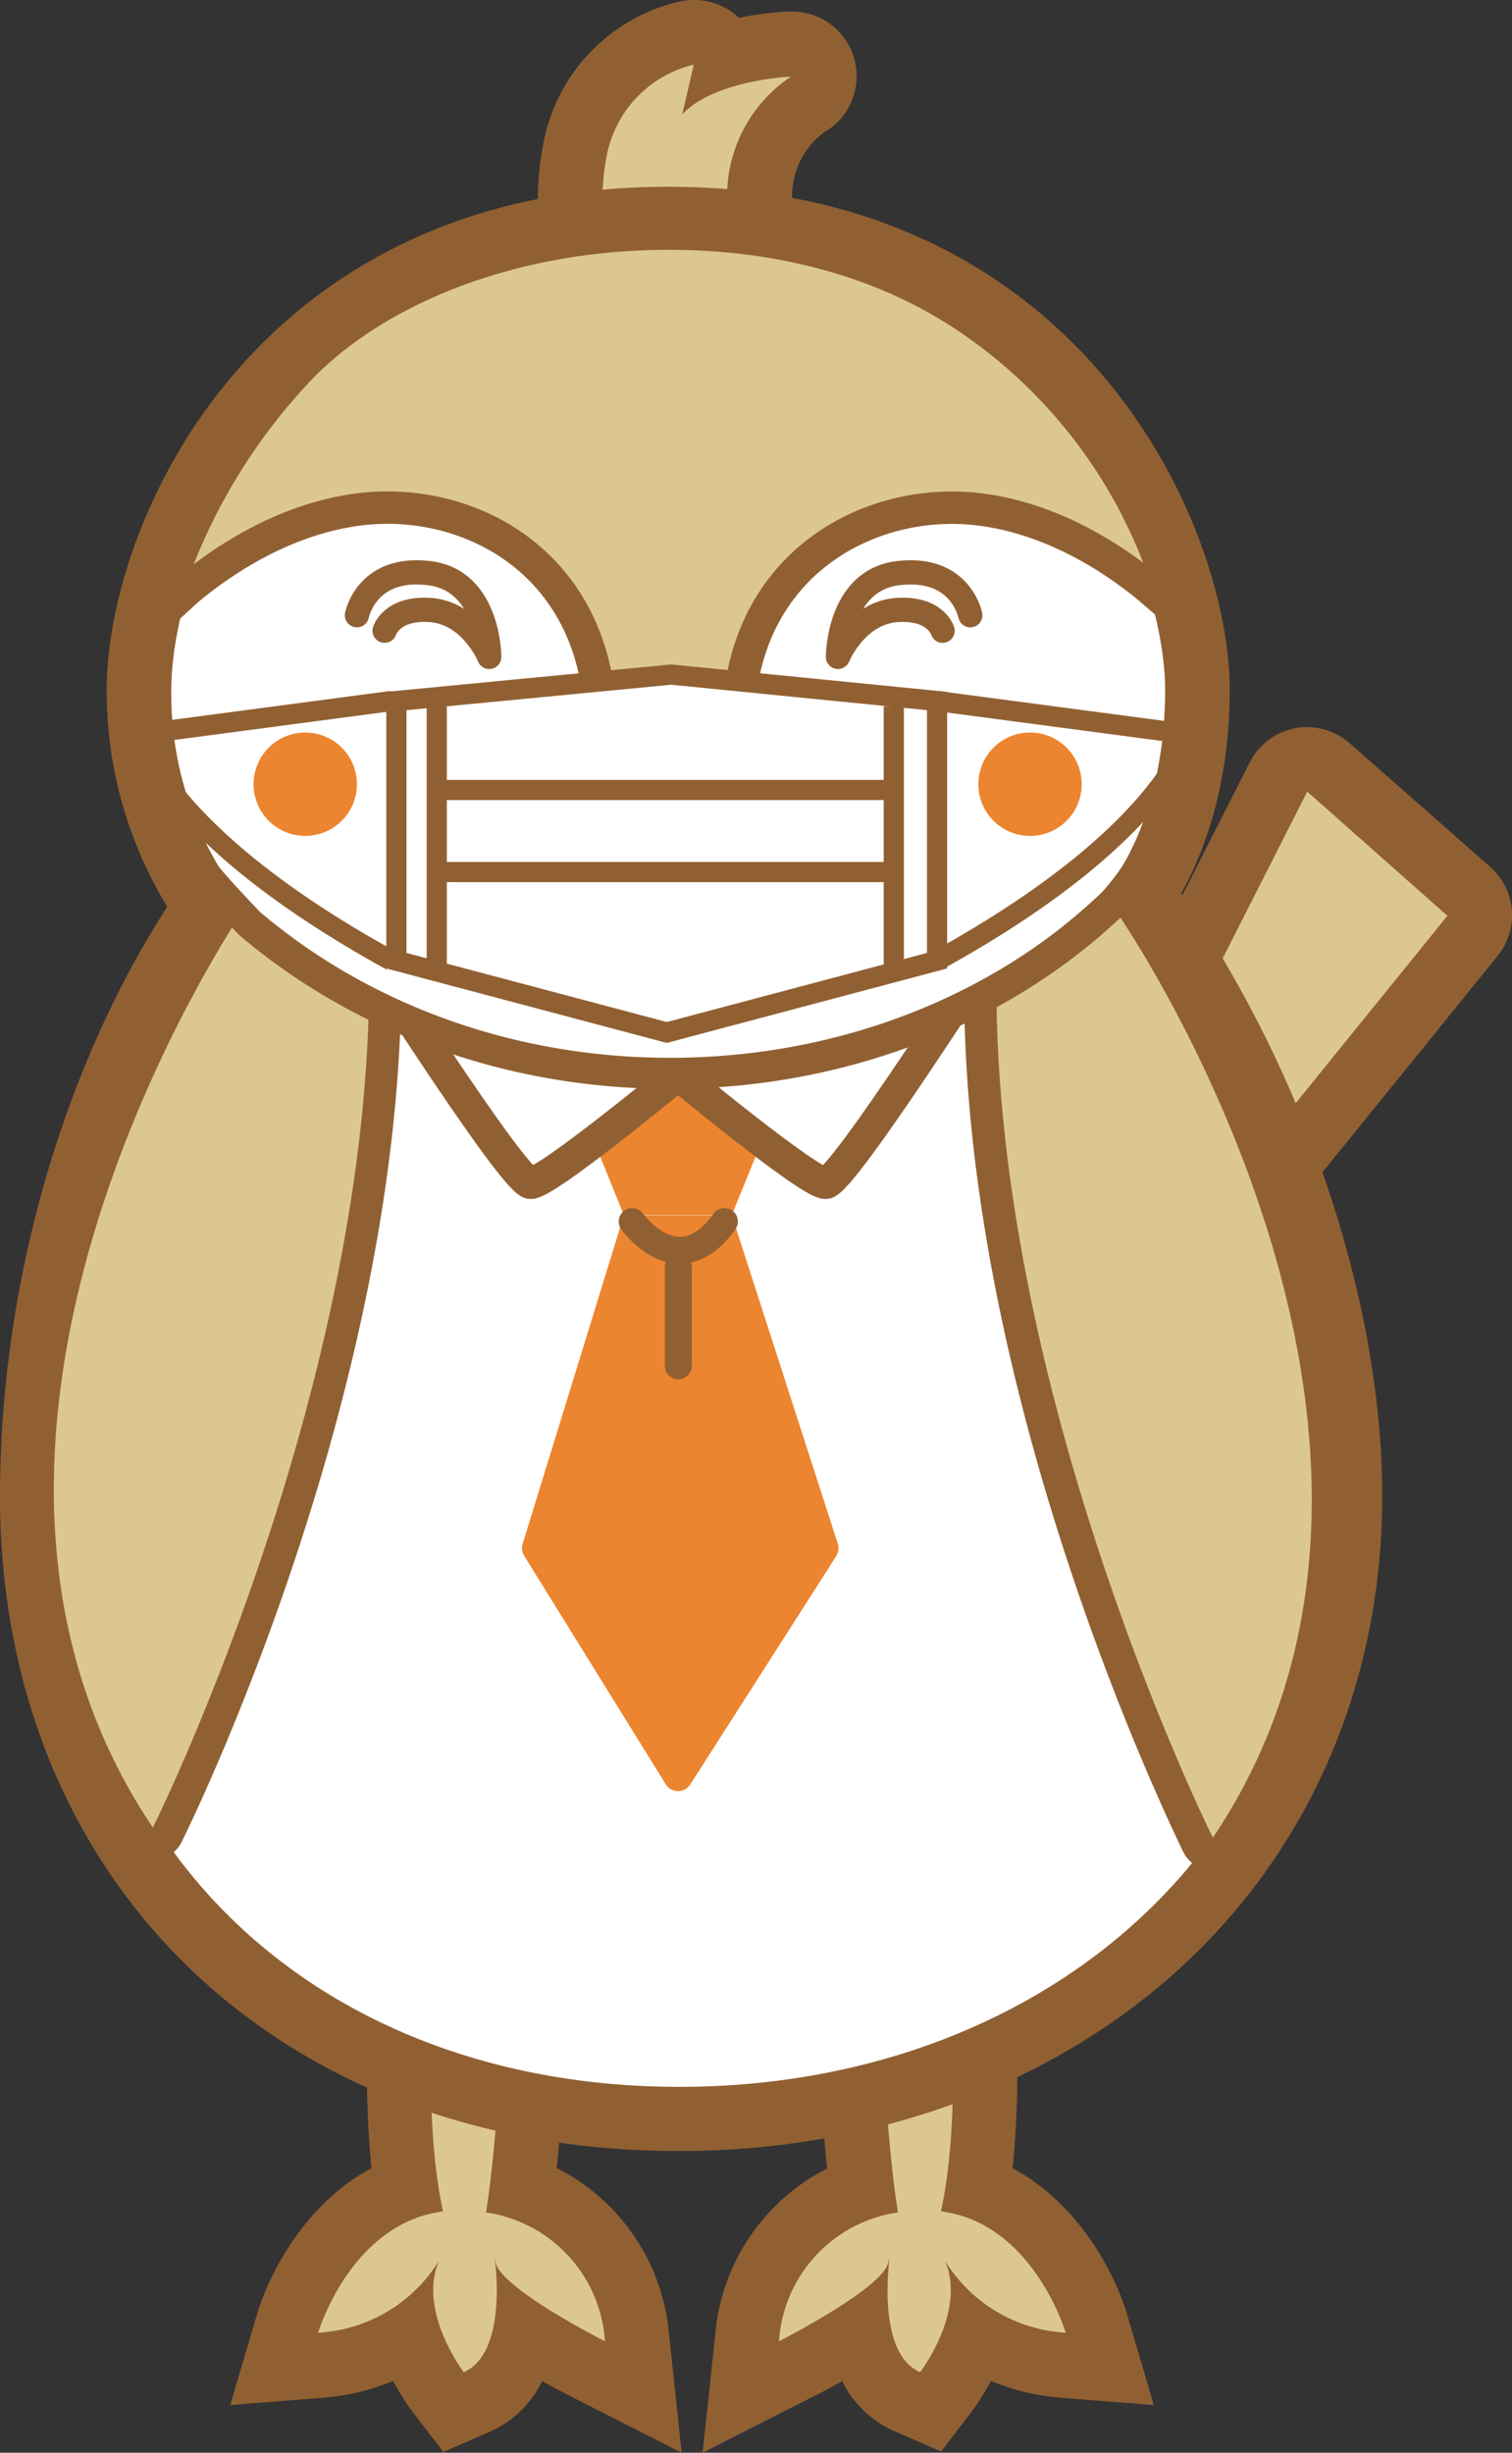 <svg xmlns="http://www.w3.org/2000/svg" viewBox="0 0 131.07 212.52"><rect x="0" y="0" width="131.07" height="212.52" fill="#333333" stroke="none"/><defs><style>.cls-1{fill:#ddc791;}.cls-2{fill:#916032;}.cls-13,.cls-3,.cls-7{fill:#fff;}.cls-4{fill:#ec852f;}.cls-10,.cls-11,.cls-12,.cls-14,.cls-5,.cls-6,.cls-8{fill:none;}.cls-10,.cls-11,.cls-12,.cls-13,.cls-14,.cls-5,.cls-6,.cls-7,.cls-8,.cls-9{stroke:#916032;}.cls-10,.cls-11,.cls-12,.cls-5,.cls-6,.cls-8,.cls-9{stroke-linecap:round;stroke-linejoin:round;}.cls-5{stroke-width:2.33px;}.cls-6{stroke-width:2.76px;}.cls-13,.cls-14,.cls-7{stroke-miterlimit:10;}.cls-7{stroke-width:11.2px;}.cls-8{stroke-width:2.69px;}.cls-9{fill:#e3cb17;stroke-width:2.62px;}.cls-10{stroke-width:1.34px;}.cls-11{stroke-width:2.81px;}.cls-12{stroke-width:2.1px;}.cls-13,.cls-14{stroke-width:1.75px;}</style></defs><g id="Layer_2" data-name="Layer 2"><g id="目"><path class="cls-1" d="M103.83,108.87a2.69,2.69,0,0,1-.57-.06,2.79,2.79,0,0,1-2.13-2L97.77,94.69a2.78,2.78,0,0,1,.2-2l12.86-25.34a2.78,2.78,0,0,1,2-1.49,3.05,3.05,0,0,1,.52,0,2.81,2.81,0,0,1,1.86.71l12.15,10.76a2.79,2.79,0,0,1,.32,3.85L106,107.84A2.8,2.8,0,0,1,103.83,108.87Z"/><path class="cls-2" d="M113.32,68.59l12.15,10.76-21.64,26.72-3.37-12.13,12.86-25.35m0-5.6a5.16,5.16,0,0,0-1,.1,5.59,5.59,0,0,0-4,3L95.47,91.41a5.55,5.55,0,0,0-.4,4l3.36,12.14a5.61,5.61,0,0,0,9.75,2l21.64-26.72a5.59,5.59,0,0,0-.64-7.72L117,64.4A5.65,5.65,0,0,0,113.32,63Z"/><path class="cls-1" d="M38,207.24a17.4,17.4,0,0,1-2.56-4.82,16.41,16.41,0,0,1-7.62,2.49l-4.07.33,1.16-3.91c.12-.41,2.76-9.08,10.28-11.81a78.18,78.18,0,0,1-.44-15.34l.3-3.8,11.31,4.56-.08,2c0,.33-.32,7.05-1,12.69a14.82,14.82,0,0,1,10,12.95l.55,5.13-4.6-2.33a59.78,59.78,0,0,1-5.66-3.22q-.88,4.53-4.19,6l-2,.87Z"/><path class="cls-2" d="M37.54,174.4l5.93,2.39s-.4,9.08-1.34,14.91a12.07,12.07,0,0,1,10.31,11.16s-9-4.55-9.47-6.81c0-.23-.08-.34-.08-.34s1.19,8.15-2.69,9.83c0,0-4-5.23-2.16-9.63a13.17,13.17,0,0,1-10.46,6.21s2.8-9.47,10.82-10.51c-1.63-7.52-.86-17.21-.86-17.21m-5-8.05L32,174a85.74,85.74,0,0,0,.2,13.87c-5.66,3-8.83,9-9.94,12.71l-2.3,7.81,8.12-.64a19.9,19.9,0,0,0,6-1.45,19.91,19.91,0,0,0,1.7,2.7l2.66,3.45,4-1.74A9.13,9.13,0,0,0,47,206.31c.88.5,1.84,1,2.9,1.54l9.19,4.67L58,202.27a17.88,17.88,0,0,0-9.74-14.42c.54-5.2.78-10.52.79-10.81l.18-4-3.67-1.48-5.94-2.39-7.07-2.86Z"/><path class="cls-1" d="M78.65,208.1c-2.2-.95-3.6-2.95-4.19-6a58.86,58.86,0,0,1-5.67,3.22l-4.59,2.33.54-5.13a14.84,14.84,0,0,1,10-12.95c-.7-5.64-1-12.36-1-12.69l-.09-2,11.31-4.56.3,3.8a77.79,77.79,0,0,1-.43,15.34c7.51,2.73,10.16,11.4,10.28,11.81l1.15,3.91-4.06-.33a16.45,16.45,0,0,1-7.63-2.49A17.78,17.78,0,0,1,82,207.25L80.65,209Z"/><path class="cls-2" d="M82.43,174.4s.77,9.69-.86,17.21c8,1,10.81,10.51,10.81,10.51a13.16,13.16,0,0,1-10.45-6.21c1.86,4.4-2.17,9.63-2.17,9.63-3.87-1.68-2.61-9.83-2.68-9.83a2.22,2.22,0,0,0-.08.34c-.51,2.26-9.47,6.81-9.47,6.81A12.06,12.06,0,0,1,77.84,191.7c-.94-5.83-1.34-14.91-1.34-14.91l5.93-2.39m5-8.05-7.07,2.86L74.4,171.6l-3.67,1.48.17,4c0,.29.26,5.61.8,10.81A17.86,17.86,0,0,0,62,202.27l-1.09,10.25,9.19-4.67c1.06-.53,2-1,2.9-1.54a9.13,9.13,0,0,0,4.58,4.36l4,1.74L84.2,209a21,21,0,0,0,1.7-2.7,19.83,19.83,0,0,0,6,1.45l8.12.64-2.3-7.81c-1.11-3.74-4.28-9.68-9.94-12.71A83.86,83.86,0,0,0,88,174l-.6-7.61Z"/><path class="cls-3" d="M58.84,183.6c-33,0-56.06-22.19-56.06-54,0-19.21,6.14-39,16.43-52.89l.08-.11.25-.38c6.56-9.69,20.37-26,39.16-26,13.61,0,27,8.94,39.86,26.58C110,92.34,117,112.56,117,129.64,117,160.9,92.56,183.6,58.84,183.6Z"/><path class="cls-2" d="M58.7,53.08c14.92,0,27.93,12.14,37.61,25.43,11,15,18,34.7,18,51.13,0,31.1-24.82,51.18-55.43,51.18S5.56,160.74,5.56,129.64c0-16.47,4.8-36.26,15.88-51.24.8-1,15.53-25.32,37.26-25.32m0-5.56c-20.07,0-34.59,17-41.46,27.18L17,75l-.05,0C6.34,89.47,0,109.85,0,129.64c0,33.4,24.19,56.74,58.84,56.74,16.52,0,31.75-5.45,42.88-15.33,11.67-10.37,18.1-25.08,18.1-41.41,0-17.64-7.29-38.49-19-54.42C87.41,56.85,73.24,47.52,58.7,47.52Z"/><polygon class="cls-4" points="58.76 91.73 51.19 98.16 54.08 105.27 63.44 105.27 66.34 98.16 58.76 91.73"/><path class="cls-4" d="M57.71,154.6,45.43,134.79a1.24,1.24,0,0,1-.13-1l8.51-27.61a1.26,1.26,0,0,1,1.2-.88h7.52a1.25,1.25,0,0,1,1.19.87l8.91,27.6a1.27,1.27,0,0,1-.14,1.06L59.84,154.61A1.26,1.26,0,0,1,57.71,154.6Z"/><path class="cls-5" d="M54.8,105.84s4,5.61,8,0"/><line class="cls-5" x1="58.8" y1="109.74" x2="58.8" y2="118.35"/><path class="cls-1" d="M13.22,159.76a1.4,1.4,0,0,1-1.16-.62c-23.51-35,7.82-81,8.14-81.48a1.4,1.4,0,0,1,.93-.58.82.82,0,0,1,.22,0,1.35,1.35,0,0,1,.84.28C28.43,82,32.4,83.46,32.44,83.48a1.4,1.4,0,0,1,.94,1.32c0,35.88-18.71,73.8-18.9,74.18a1.43,1.43,0,0,1-1.17.78Z"/><path class="cls-2" d="M21.35,78.46C27.88,83.36,32,84.8,32,84.8c0,36-18.75,73.55-18.75,73.55C-10,123.78,21.35,78.46,21.35,78.46m0-2.81a3.42,3.42,0,0,0-.45,0,2.8,2.8,0,0,0-1.85,1.17A112.79,112.79,0,0,0,5.9,104.6c-6.73,21.32-5,40.45,5,55.32a2.81,2.81,0,0,0,2.33,1.24h.18a2.82,2.82,0,0,0,2.33-1.55c.78-1.56,19-38.6,19.05-74.81a2.8,2.8,0,0,0-1.88-2.65S29.06,80.74,23,76.22a2.8,2.8,0,0,0-1.69-.57Z"/><path class="cls-1" d="M105,160.63a1.4,1.4,0,0,1-1.17-.78c-.19-.37-18.87-38.29-18.9-74.18a1.41,1.41,0,0,1,.94-1.32s4-1.45,10.24-6.14a1.44,1.44,0,0,1,.85-.28l.22,0a1.38,1.38,0,0,1,.93.59c.32.46,31.64,46.5,8.14,81.47a1.4,1.4,0,0,1-1.16.62Z"/><path class="cls-2" d="M97,79.33s31.38,45.32,8.14,79.9c0,0-18.73-37.59-18.76-73.56,0,0,4.1-1.43,10.62-6.34m0-2.8a2.78,2.78,0,0,0-1.68.56c-6,4.52-9.84,5.92-9.88,5.94a2.82,2.82,0,0,0-1.86,2.64c0,36.22,18.27,73.25,19,74.81a2.82,2.82,0,0,0,2.33,1.55h.19a2.79,2.79,0,0,0,2.32-1.25c10-14.87,11.73-34,5-55.32A113,113,0,0,0,99.28,77.74a2.81,2.81,0,0,0-1.86-1.18,3.4,3.4,0,0,0-.45,0Z"/><path class="cls-6" d="M31.3,81.65S44.57,102.51,46,102.51s12.77-9.38,12.77-9.38"/><path class="cls-6" d="M86.28,81.65S73,102.51,71.56,102.51s-12.77-9.38-12.77-9.38"/><path class="cls-1" d="M52.22,25.57a2.8,2.8,0,0,1-2.8-2.84l.06-3.86a22.58,22.58,0,0,1,.5-6.5,12.88,12.88,0,0,1,9.55-9.5,2.54,2.54,0,0,1,.61-.07,2.81,2.81,0,0,1,2,.82,2.89,2.89,0,0,1,.7,1.19,25.15,25.15,0,0,1,5.66-1h.12A2.8,2.8,0,0,1,70,9.06a9.67,9.67,0,0,0-4.13,8v5.67a2.79,2.79,0,0,1-2.8,2.79Z"/><path class="cls-2" d="M60.14,5.6l-1,4.32c2.78-3,9.42-3.28,9.42-3.28a12.45,12.45,0,0,0-5.53,10.44v5.69H52.22l.06-4A19.76,19.76,0,0,1,52.7,13,10.07,10.07,0,0,1,60.14,5.6m0-5.6a5.53,5.53,0,0,0-1.21.13,15.56,15.56,0,0,0-11.68,11.6A25.75,25.75,0,0,0,46.67,19l-.05,3.74a5.6,5.6,0,0,0,5.6,5.68H63.06a5.59,5.59,0,0,0,5.6-5.59V17.12a6.9,6.9,0,0,1,2.8-5.67A5.6,5.6,0,0,0,68.6,1h-.24a27.12,27.12,0,0,0-4.3.55A5.63,5.63,0,0,0,60.14,0Z"/><path class="cls-7" d="M19.78,76.44a30.24,30.24,0,0,1-4.93-16.66c0-11.72,10.69-38,43.09-38S101,48.38,101,59.78s-4.89,17-4.89,17"/><path class="cls-3" d="M96.14,76.73A54,54,0,0,1,57.8,92.12a54.39,54.39,0,0,1-36.45-13.6,29.21,29.21,0,0,1-6.5-18.74c0-11.72,10.69-38,43.09-38S101,48.38,101,59.78,96.14,76.73,96.14,76.73Z"/><path class="cls-8" d="M98.65,75.44a23.22,23.22,0,0,1-2.23,2.89C87,87.33,73.3,93,58.08,93,43.84,93,31,88,21.62,80c0,0-3.23-3.35-4.11-4.59"/><path class="cls-9" d="M68.42,67.68,61,61.2a3.27,3.27,0,0,0-4.12,0l-7.42,6.48a2.32,2.32,0,0,0,0,3.6l7.42,6.48a3.23,3.23,0,0,0,4.12,0l7.42-6.48A2.32,2.32,0,0,0,68.42,67.68Z"/><polyline class="cls-10" points="48.95 69.09 58.94 73.11 68.99 69.09"/><path class="cls-1" d="M100,51.34A42.77,42.77,0,0,0,83.55,29C76,23.77,67,21.65,57.94,21.65,45,21.65,33.8,26.12,27.33,32.57A49.94,49.94,0,0,0,15.58,52.3s7.25-6.95,15-8.08c4.61-.67,10.8.36,14.85,3.77,2.49,2.09,6.66,6.35,6.66,15.08l3.43-3.44c.73-.74,1.17-1.36,2.26-1.37a4.25,4.25,0,0,1,2.34.82l3.86,4c.23-5.46,1.21-10.15,5.54-14.11,4.16-3.81,8.89-5.47,15.64-4.79C91.62,44.82,100,51.34,100,51.34Z"/><path class="cls-11" d="M52.06,63.07c0-14.1-11.3-20.27-21.18-18.9-6.44.89-11.69,4.5-14.58,6.9l-2.18,2"/><path class="cls-11" d="M64,63.07c-.06-14,11.29-20.25,21.18-18.9,6.2.85,11.31,4.23,14.25,6.63l2.81,2.4"/><circle class="cls-4" cx="26.46" cy="67.95" r="4.48"/><circle class="cls-4" cx="89.29" cy="67.95" r="4.48"/><path class="cls-12" d="M84.11,53.31s-.82-4.31-6.26-3.65c-5.22.63-5.21,7.26-5.21,7.26s1.56-3.86,5.19-4.07c3.29-.19,3.88,1.8,3.88,1.8"/><path class="cls-12" d="M30.94,53.31s.82-4.31,6.26-3.65c5.22.63,5.21,7.26,5.21,7.26s-1.56-3.86-5.19-4.07c-3.29-.19-3.88,1.8-3.88,1.8"/><polygon class="cls-13" points="81.23 83.24 57.8 89.46 34.36 83.24 34.36 60.74 58.19 58.45 81.23 60.74 81.23 83.24"/><line class="cls-13" x1="37.86" y1="68.45" x2="77.74" y2="68.45"/><line class="cls-13" x1="37.86" y1="75.56" x2="77.74" y2="75.56"/><line class="cls-13" x1="37.86" y1="61.2" x2="37.86" y2="84.21"/><line class="cls-13" x1="77.48" y1="61.2" x2="77.48" y2="84.21"/><path class="cls-14" d="M81.23,60.74l21.83,2.89s-1.94,8.66-21.83,19.61"/><path class="cls-14" d="M33.93,60.74,12.1,63.63S14,72.29,33.93,83.24"/></g></g></svg>